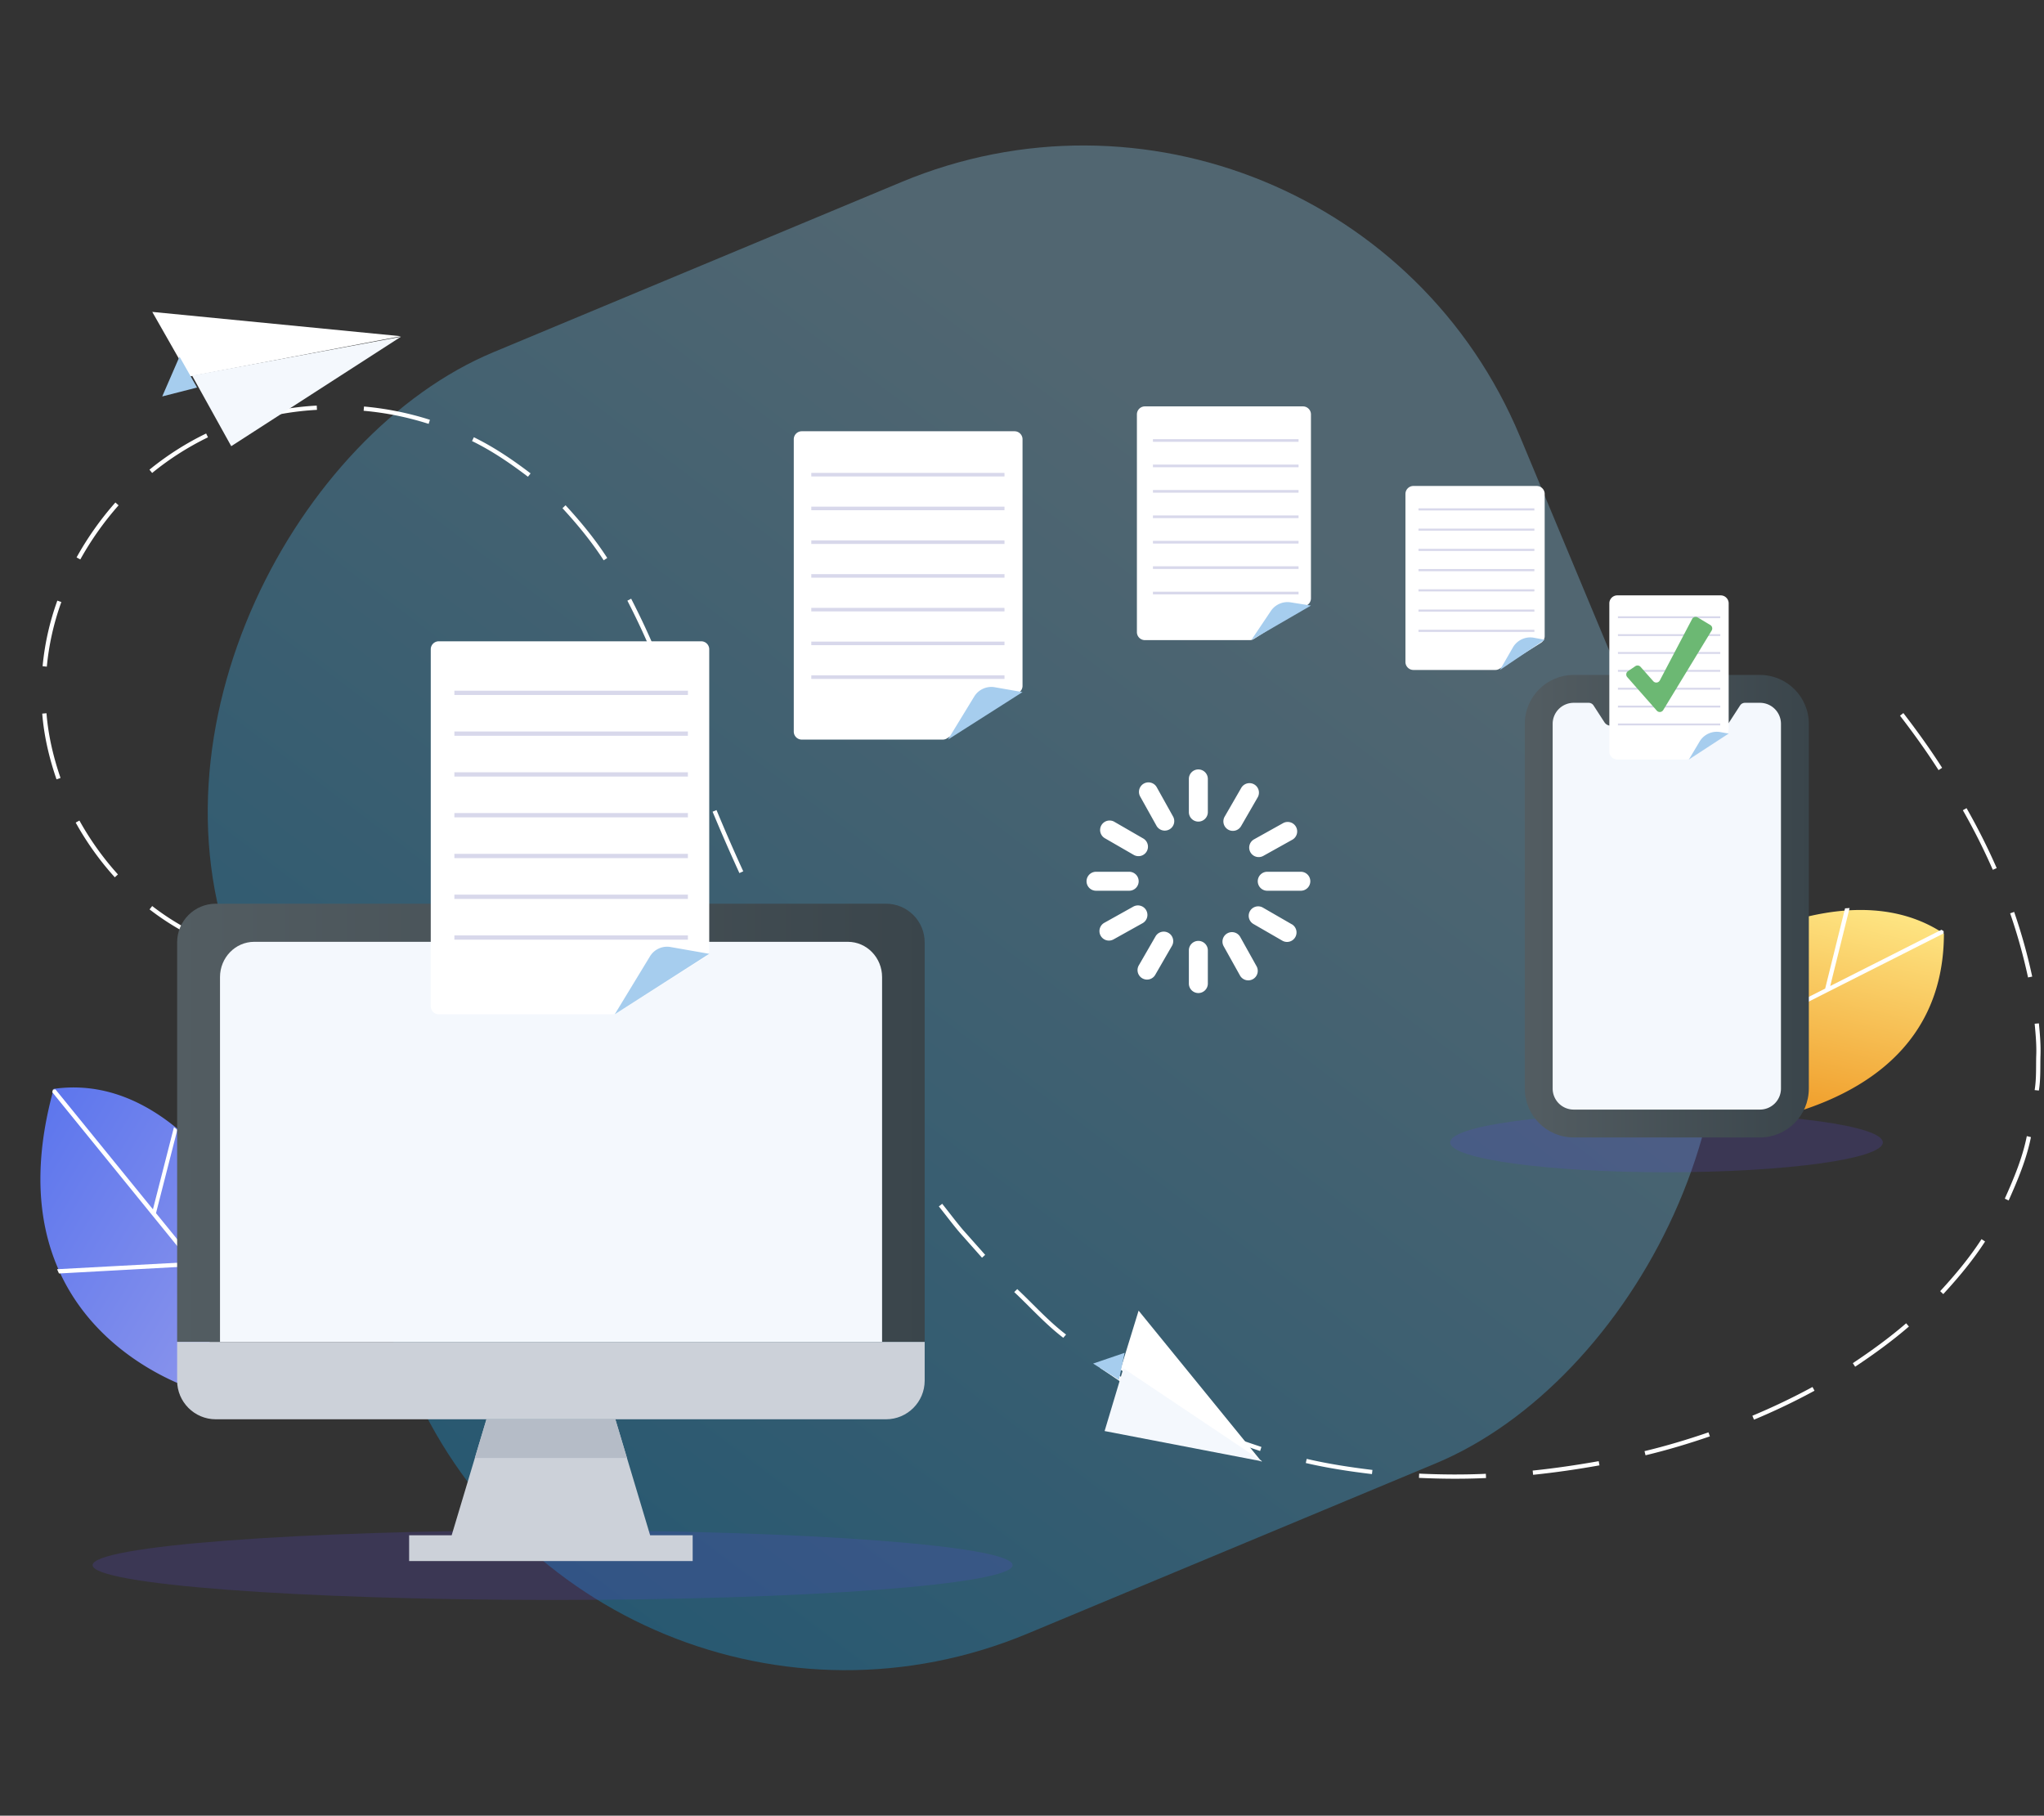 <svg width="510" height="453" fill="none" xmlns="http://www.w3.org/2000/svg"><rect width="100%" height="100%" fill="#333333" stroke="none"/><rect opacity=".3" x="333.84" width="346.371" height="346.371" rx="118" transform="rotate(67.364 333.84 0)" fill="url(#paint0_linear)"/><path d="M63.319 316.594a38.771 38.771 0 00-4.276 4.061c-2.482 2.74-4.298 6.115-5.262 9.78a24.15 24.15 0 00-2.01 11.224c-.006.42.006.824.024 1.232l-1.874 4.258s-53.46-14.513-36.523-75.482c32.99-4.671 52.637 38.706 52.637 38.706l-2.716 6.221z" fill="url(#paint1_linear)"/><path d="M38.925 302.678L56.45 324.22l-.585.975-7.568-9.304-33.578 1.838a34.438 34.438 0 01-.477-1.066l33.227-1.788L13.037 272.5l.17-.639.624-.069 24.327 29.931 5.241-20.49c.297.205.554.448.84.683l-5.314 20.762z" fill="#fff"/><path d="M432.873 235.441a24.57 24.57 0 013.962 3.458c2.678 2.503 4.683 5.556 5.817 8.859 1.686 3.106 2.534 6.49 2.464 9.83l.766 7.139c.09 4.609-1.135 9.039-3.551 12.833l-1.635 1.878c20.098-4.457 44.293-16.123 44.331-46.486-18.637-12.45-43.194-2.096-52.154 2.489z" fill="url(#paint2_linear)"/><path d="M484.93 232.299l-.51-.324-27.757 14.032 4.831-19.453-1.132.072-4.964 20.027-10.448 5.277c.081.353.162.705.22 1.06l39.771-20.099c.031-.185.01-.388.012-.587l-.023-.005zM298.991 191.97a2.368 2.368 0 00-2.356 2.367v8.281a2.367 2.367 0 004.734 0v-8.281a2.377 2.377 0 00-.697-1.678 2.367 2.367 0 00-1.681-.689zm0 42.778a2.37 2.37 0 00-2.356 2.367v8.28a2.367 2.367 0 104.734 0v-8.28c0-.312-.062-.621-.181-.909a2.367 2.367 0 00-2.197-1.458zm-14.88-14.879a2.367 2.367 0 00-2.367-2.367h-8.28a2.368 2.368 0 00-1.667 4.04 2.367 2.367 0 001.674.693h8.28a2.364 2.364 0 002.36-2.366zm40.411-2.367h-8.28a2.367 2.367 0 100 4.733h8.28a2.367 2.367 0 100-4.733zm-48.818-8.35l7.174 4.14a2.374 2.374 0 001.797.238 2.366 2.366 0 00.57-4.336l-7.174-4.141a2.358 2.358 0 00-2.648.148 2.36 2.36 0 00-.914 1.584 2.355 2.355 0 00.486 1.762c.194.247.435.452.709.605zm46.58 21.433l-7.174-4.14a2.369 2.369 0 00-3.234.867 2.368 2.368 0 00.867 3.22l7.174 4.14a2.362 2.362 0 002.649-.147 2.37 2.37 0 00-.282-3.951v.011zm-30.734 2.171a2.363 2.363 0 00-3.232.865l-4.14 7.177a2.376 2.376 0 00-.323.882 2.374 2.374 0 001.158 2.405 2.364 2.364 0 003.264-.923l4.14-7.174a2.37 2.37 0 00-.867-3.232zm14.882-25.773a2.366 2.366 0 003.232-.867l4.14-7.174a2.38 2.38 0 00.237-1.796 2.37 2.37 0 00-1.102-1.438 2.372 2.372 0 00-3.234.867l-4.14 7.174a2.37 2.37 0 00.867 3.234zm-17.808-10.564a2.357 2.357 0 00-1.42-1.128 2.367 2.367 0 00-2.506.805 2.37 2.37 0 00-.215 2.623l4.035 7.236a2.369 2.369 0 104.14-2.3l-4.034-7.236zm20.835 37.361a2.367 2.367 0 00-3.221-.92 2.369 2.369 0 00-.92 3.22l4.035 7.236a2.369 2.369 0 104.14-2.3l-4.034-7.236zm-23.464-6.664a2.37 2.37 0 00-3.22-.92l-7.234 4.037a2.37 2.37 0 00.499 4.348 2.367 2.367 0 001.801-.208l7.234-4.034a2.374 2.374 0 001.129-1.42 2.374 2.374 0 00-.209-1.803zm25.992-14.493a2.369 2.369 0 003.22.92l7.236-4.034a2.367 2.367 0 10-2.3-4.14l-7.234 4.036a2.362 2.362 0 00-.922 3.218zm-75.692-28.411a1.997 1.997 0 01-1.075.314h-35.165a2 2 0 01-2-2v-72.93a2 2 0 012-2h53.077a2 2 0 012 2v61.52c0 .684-.349 1.32-.926 1.687l-17.911 11.409z" fill="#fff"/><path opacity=".5" d="M250.629 117.989h-48.204v.885h48.204v-.885zm0 8.418h-48.204v.886h48.204v-.886zm0 8.418h-48.204v.886h48.204v-.886zm0 8.417h-48.204v.885h48.204v-.885zm0 8.418h-48.204v.886h48.204v-.886zm0 8.419h-48.204v.885h48.204v-.885zm0 8.418h-48.204v.886h48.204v-.886z" fill="#B3B3D9"/><path d="M236.52 184.525l6.561-10.743a5 5 0 015.128-2.319l6.923 1.21-18.612 11.852z" fill="#A6CDEE"/><path d="M37.974 226.051a64.187 64.187 0 0014.247 8.327l-.411.984a65.336 65.336 0 01-14.491-8.471l.655-.84zM19.817 204.72a72.622 72.622 0 009.61 13.446l-.786.716a73.698 73.698 0 01-9.755-13.649l.931-.513zm-8.218-26.769c.434 5.506 1.709 10.925 3.505 16.14l-1.003.349c-1.824-5.29-3.121-10.799-3.563-16.397l1.06-.092zm3.71-27.745a65.068 65.068 0 00-3.623 16.12l-1.058-.104a66.116 66.116 0 013.68-16.37l1 .354zm14.279-24.13a76.67 76.67 0 00-9.55 13.506l-.932-.513a77.73 77.73 0 019.684-13.704l.798.711zm22.304-16.968a71.49 71.49 0 00-13.93 8.896l-.671-.821a72.289 72.289 0 0114.144-9.028l.457.953zm27.195-6.852a73.334 73.334 0 00-16.308 2.76l-.292-1.024a74.465 74.465 0 0116.54-2.799l.06 1.063zm27.864 3.498a75.058 75.058 0 00-16.223-3.268l.099-1.059a76.103 76.103 0 0116.444 3.313l-.32 1.014zm24.777 13.191c-4.398-3.353-8.971-6.47-13.953-8.903l.46-.953c5.054 2.475 9.709 5.629 14.153 9.024l-.66.832zm18.898 20.853c-3.009-4.655-6.537-8.938-10.282-13.002l.768-.734c3.791 4.113 7.361 8.448 10.401 13.15l-.887.586zm12.862 25.187c-2.07-5.159-4.414-10.19-6.949-15.119l.943-.494c2.551 4.975 4.918 10.035 6.99 15.208l-.984.405zm10.017 26.587l-5.771-15.666.996-.37 5.771 15.664-.996.372zm10.983 26.258a471.964 471.964 0 01-6.691-15.316l.982-.405a463.713 463.713 0 006.671 15.28l-.962.441zm12.598 25.518a676.162 676.162 0 01-7.59-14.896l.954-.46a609.526 609.526 0 007.563 14.862l-.927.494zm14.13 24.704l-8.494-14.395.924-.522 8.474 14.36-.904.557zm15.885 23.613c-3.163-4.587-6.554-9.024-9.53-13.737l.886-.584c2.971 4.699 6.35 9.12 9.501 13.693l-.857.628zm17.92 22.13l-5.557-6.259c-1.804-2.123-3.467-4.37-5.21-6.539l.833-.661c1.736 2.169 3.395 4.403 5.191 6.517l5.534 6.228-.791.714zm20.278 19.976c-4.451-3.39-8.175-7.591-12.237-11.402l.752-.747c4.046 3.797 7.752 7.972 12.177 11.342l-.692.807zm23.063 16.713c-4.759-2.908-9.306-6.171-13.968-9.24l.635-.853c4.632 3.045 9.145 6.288 13.869 9.175l-.536.918zm26.054 11.537c-5.29-1.773-10.627-3.535-15.577-6.141l.46-.964c4.907 2.586 10.197 4.329 15.443 6.091l-.326 1.014zm27.901 5.758c-5.541-.661-11.068-1.502-16.51-2.761l.23-1.035c5.4 1.256 10.895 2.094 16.4 2.761l-.12 1.035zm28.464.984c-5.574.264-11.163.214-16.736-.039l.05-1.063c5.541.253 11.096.301 16.642.042l.044 1.06zm28.303-3.163c-5.493.98-11.015 1.787-16.561 2.356l-.106-1.056c5.52-.568 11.013-1.38 16.478-2.346l.189 1.046zm27.548-7.231c-5.276 1.81-10.629 3.418-16.055 4.715l-.255-1.03c5.396-1.293 10.719-2.889 15.965-4.69l.345 1.005zm26.11-11.391a162.885 162.885 0 01-15.101 7.225l-.409-.98a163.706 163.706 0 0015.004-7.176l.506.931zm23.555-16.018c-4.232 3.655-8.768 6.935-13.416 10.031l-.58-.89c4.614-3.073 9.111-6.325 13.304-9.948l.692.807zm19.002-21.212c-3.043 4.704-6.645 9.012-10.434 13.123l-.77-.732c3.749-4.069 7.312-8.329 10.318-12.977l.886.586zm11.445-26.042c-1.097 5.507-3.291 10.712-5.568 15.814l-.959-.46c2.247-5.038 4.418-10.172 5.495-15.607l1.032.253zm1.985-28.383c.26 2.788.517 5.573.384 8.379-.053 2.797.057 5.603-.389 8.38l-1.058-.104c.444-2.737.331-5.52.384-8.28.134-2.761-.122-5.521-.379-8.281l1.058-.094zm-6.176-27.804a139.255 139.255 0 014.506 16.137l-1.042.212a138.158 138.158 0 00-4.466-15.998l1.002-.351zm-11.877-25.888a159.582 159.582 0 017.521 14.95l-.971.431a158.058 158.058 0 00-7.475-14.862l.925-.519zm-15.766-23.724c3.402 4.423 6.671 8.954 9.672 13.656l-.892.579c-2.99-4.678-6.236-9.186-9.619-13.584l.839-.651zM37.993 77.817l62.04 6.067-52.85 10.064-9.19-16.13z" fill="#fff"/><path opacity=".2" d="M252.65 390.498c0 4.796-51.381 8.684-114.771 8.684-63.391 0-114.775-3.889-114.775-8.684s51.38-8.687 114.773-8.687c63.392 0 114.773 3.887 114.773 8.687z" fill="#5C49D8"/><path d="M47.92 93.695l9.776 17.624 42.337-27.298-52.113 9.674z" fill="#F4F8FD"/><path d="M44.788 88.985l-4.313 9.926 8.685-2.223-4.372-7.703z" fill="#A6CDEE"/><path d="M284.095 327l30.728 37.733-35.263-23.004A7425.87 7425.87 0 00284.095 327z" fill="#fff"/><path d="M280.306 341.386l-4.695 15.653 39.334 7.571-34.639-23.224z" fill="#F4F8FD"/><path d="M280.607 337.524l-7.868 2.68 6.458 4.061 1.41-6.741z" fill="#A6CDEE"/><path d="M312.886 159.398c-.32.204-.692.312-1.071.312H285.67a2 2 0 01-2-2v-54.318a2 2 0 012-2h39.428a2 2 0 012 2v45.886a2 2 0 01-.928 1.688l-13.284 8.432z" fill="#fff"/><path opacity=".5" d="M324.001 109.566h-36.326v.667h36.326v-.667zm0 6.344h-36.326v.667h36.326v-.667zm0 6.346h-36.326v.667h36.326v-.667zm0 6.344h-36.326v.667h36.326v-.667zm0 6.344h-36.326v.667h36.326v-.667zm0 6.344h-36.326v.667h36.326v-.667zm0 6.343h-36.326v.667h36.326v-.667z" fill="#B3B3D9"/><path d="M312.208 159.71l4.887-7.276a5.002 5.002 0 014.935-2.15l5.068.805-14.89 8.621z" fill="#A6CDEE"/><path d="M374.139 166.851a2.005 2.005 0 01-1.06.303h-20.406a2 2 0 01-2-2v-41.909a2 2 0 012-2h30.742a2 2 0 012 2v35.456a2 2 0 01-.941 1.696l-10.335 6.454z" fill="#fff"/><path opacity=".5" d="M382.843 126.828h-28.915v.531h28.915v-.531zm-.001 5.048h-28.915v.532h28.915v-.532zm0 5.051h-28.915v.532h28.915v-.532zm0 5.049h-28.915v.532h28.915v-.532zm0 5.049h-28.915v.531h28.915v-.531zm0 5.049h-28.915v.531h28.915v-.531zm0 5.049h-28.915v.531h28.915v-.531z" fill="#B3B3D9"/><path d="M374.248 167.155l3.236-5.62a4.998 4.998 0 015.244-2.421l2.687.498-11.167 7.543z" fill="#A6CDEE"/><path d="M162.22 383.049l-8.684-28.943h-32.158l-8.684 28.943h-10.612v6.431h70.749v-6.431H162.22z" fill="#CCD1D9"/><path d="M156.43 363.754l-2.894-9.648h-32.159l-2.893 9.648h37.946z" fill="#B5BCC7"/><path d="M53.845 225.472c-5.328 0-9.648 4.319-9.648 9.647v99.692h186.52v-99.692c0-5.328-4.32-9.647-9.648-9.647H53.845z" fill="url(#paint3_linear)"/><path d="M63.438 234.979c-4.719 0-8.544 3.945-8.544 8.809v91.023H220.09v-91.023c0-4.864-3.826-8.809-8.545-8.809H63.438z" fill="#F4F8FD"/><path d="M44.197 334.811v9.647c0 5.328 4.32 9.648 9.648 9.648h167.224c5.328 0 9.648-4.32 9.648-9.648v-9.647H44.197z" fill="#CCD1D9"/><path d="M153.927 252.749c-.32.203-.691.31-1.07.31h-43.379a2 2 0 01-2-2V162a2 2 0 012-2h65.484a2 2 0 012 2v75.065a2 2 0 01-.93 1.69l-22.105 13.994z" fill="#fff"/><path opacity=".5" d="M171.641 172.326h-58.268v1.07h58.268v-1.07zm-.001 10.176h-58.267v1.07h58.267v-1.07zm0 10.176h-58.267v1.069h58.267v-1.069zm0 10.176h-58.267v1.069h58.267v-1.069zm0 10.173h-58.267v1.07h58.267v-1.07zm0 10.176h-58.267v1.069h58.267v-1.069zm0 10.176h-58.267v1.069h58.267v-1.069z" fill="#B3B3D9"/><path d="M153.387 253.059l8.786-14.453a4.998 4.998 0 015.136-2.328l9.653 1.694-23.575 15.087z" fill="#A6CDEE"/><path opacity=".2" d="M469.789 285.028c0 4.112-24.165 7.446-53.975 7.446-29.809 0-53.974-3.334-53.974-7.446 0-4.111 24.165-7.443 53.974-7.443 29.81 0 53.975 3.332 53.975 7.443z" fill="#5C49D8"/><path d="M451.322 271.586c0 6.739-5.463 12.203-12.203 12.203h-46.464c-6.74 0-12.203-5.464-12.203-12.203v-90.988c0-6.739 5.463-12.203 12.203-12.203h46.465c6.739 0 12.203 5.464 12.203 12.203v90.988h-.001z" fill="url(#paint4_linear)"/><path d="M444.37 271.587a5.25 5.25 0 01-5.25 5.25h-46.465a5.25 5.25 0 01-5.25-5.251v-90.987a5.25 5.25 0 015.25-5.25h3.735c.491 0 .948.248 1.215.66l2.716 4.188c.35.54.949.865 1.592.865h27.949c.643 0 1.242-.326 1.592-.865l2.716-4.188c.267-.412.724-.66 1.215-.66h3.735c2.9 0 5.25 2.35 5.25 5.25v90.988z" fill="#F4F8FD"/><path d="M424.347 176.623H407.25a1.738 1.738 0 010-3.477h17.097a1.738 1.738 0 110 3.477z" fill="#B5BCC7"/><path d="M421.74 189.166c-.325.21-.703.323-1.09.323h-17.105a2 2 0 01-2-2v-36.947a2 2 0 012-2h25.779a2 2 0 012 2v31.309a2 2 0 01-.91 1.677l-8.674 5.638z" fill="#fff"/><path opacity=".5" d="M429.225 153.764h-25.529v.47h25.529v-.47zm0 4.458h-25.529v.469h25.529v-.469zm0 4.458h-25.529v.469h25.529v-.469zm0 4.46h-25.529v.469h25.529v-.469zm0 4.457h-25.529v.469h25.529v-.469zm0 4.458h-25.529v.469h25.529v-.469zm0 4.458h-25.529v.469h25.529v-.469z" fill="#B3B3D9"/><path d="M421.398 189.489l2.669-4.476a5 5 0 015.173-2.362l2.084.371-9.926 6.467z" fill="#A6CDEE"/><path d="M409.335 166.377a1 1 0 00-1.31-.164l-1.819 1.234a1 1 0 00-.189 1.488l7.369 8.367a1 1 0 001.605-.141l12.087-19.849a1 1 0 00-.34-1.378l-3.142-1.884a1 1 0 00-1.4.392l-8.052 15.318a1 1 0 01-1.634.198l-3.175-3.581z" fill="#6CB873"/><defs><linearGradient id="paint0_linear" x1="470.688" y1="48.012" x2="647.429" y2="350.448" gradientUnits="userSpaceOnUse"><stop stop-color="#95DCFF"/><stop offset="1" stop-color="#0AF"/></linearGradient><linearGradient id="paint1_linear" x1="4.505" y1="286.483" x2="64.662" y2="322.588" gradientUnits="userSpaceOnUse"><stop stop-color="#5D76ED"/><stop offset="1" stop-color="#8A94EC"/></linearGradient><linearGradient id="paint2_linear" x1="460.791" y1="225.1" x2="447.866" y2="281.093" gradientUnits="userSpaceOnUse"><stop stop-color="#FEE583"/><stop offset="1" stop-color="#EF9925"/></linearGradient><linearGradient id="paint3_linear" x1="43.611" y1="275.843" x2="231.303" y2="275.843" gradientUnits="userSpaceOnUse"><stop stop-color="#535D62"/><stop offset="1" stop-color="#3A454B"/></linearGradient><linearGradient id="paint4_linear" x1="380.229" y1="221.556" x2="451.546" y2="221.556" gradientUnits="userSpaceOnUse"><stop stop-color="#535D62"/><stop offset="1" stop-color="#3A454B"/></linearGradient></defs></svg>